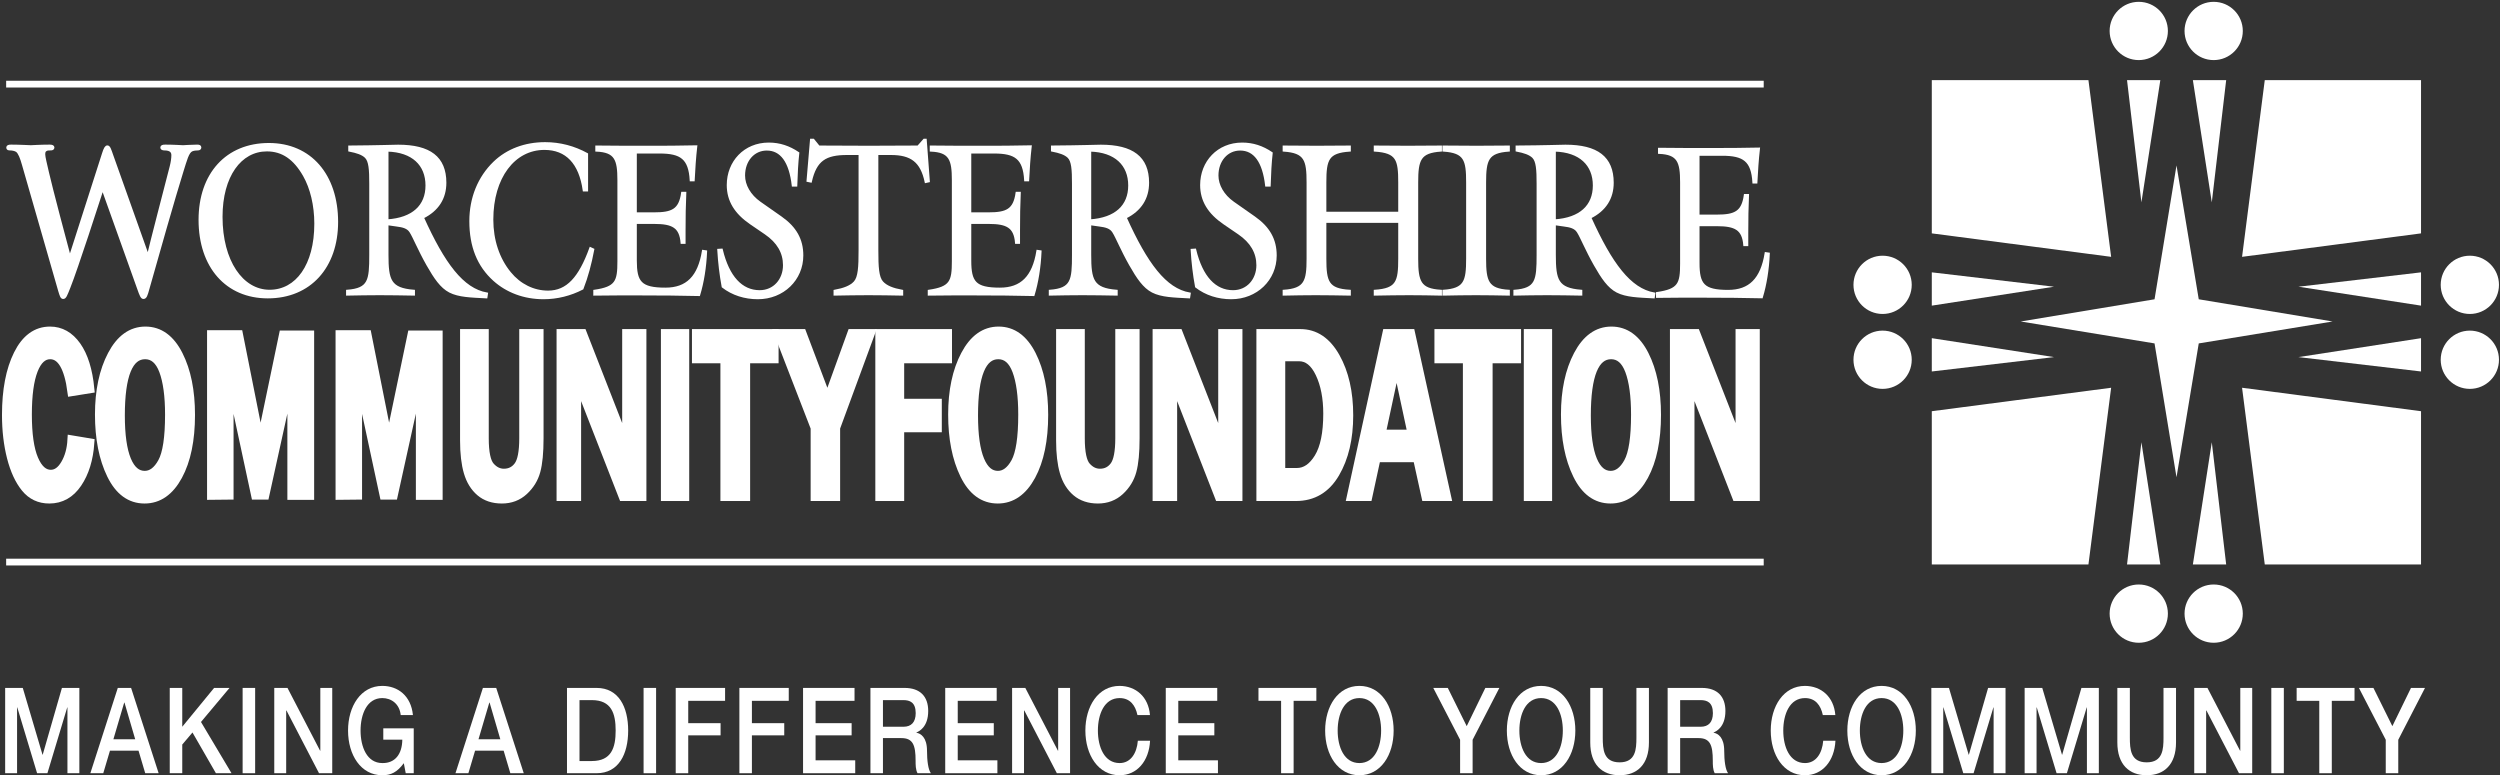 <?xml version="1.0" encoding="UTF-8"?>
<svg width="1109px" height="344px" viewBox="0 0 1109 344" version="1.1" xmlns="http://www.w3.org/2000/svg" xmlns:xlink="http://www.w3.org/1999/xlink">
    <rect x="0" y="0" width="1109" height="344" fill="#333333" stroke="none"/>
    <!-- Generator: Sketch 61.2 (89653) - https://sketch.com -->
    <title>Group</title>
    <desc>Created with Sketch.</desc>
    <defs>
        <polygon id="path-1" points="0 841.89 1190.55 841.89 1190.55 0 0 0"></polygon>
    </defs>
    <g id="Page-1" stroke="none" stroke-width="1" fill="none" fill-rule="evenodd">
        <g id="Current-WCF-logo" transform="translate(-44, -215)">
            <g id="Group">
                <path d="M1005.677,228.735 C1005.677,235.872 999.891,241.658 992.753,241.658 C985.615,241.658 979.829,235.872 979.829,228.735 C979.829,221.597 985.615,215.811 992.753,215.811 C999.891,215.811 1005.677,221.597 1005.677,228.735" id="Fill-1" fill="#FFFFFF"></path>
                <path d="M1038.909,228.735 C1038.909,235.872 1033.123,241.658 1025.986,241.658 C1018.848,241.658 1013.062,235.872 1013.062,228.735 C1013.062,221.597 1018.848,215.811 1025.986,215.811 C1033.123,215.811 1038.909,221.597 1038.909,228.735" id="Fill-3" fill="#FFFFFF"></path>
                <polygon id="Fill-5" fill="#FFFFFF" points="900.943 250.555 900.943 318.526 980.502 328.931 970.431 250.555"></polygon>
                <polygon id="Fill-7" fill="#FFFFFF" points="987.551 250.555 1002.322 250.555 993.93 304.763"></polygon>
                <polygon id="Fill-9" fill="#FFFFFF" points="1117.97 250.555 1117.97 318.526 1038.579 328.931 1048.65 250.555"></polygon>
                <polygon id="Fill-11" fill="#FFFFFF" points="1031.529 250.555 1016.76 250.555 1025.152 304.763"></polygon>
                <path d="M879.121,361.661 C886.26,361.661 892.046,367.449 892.046,374.586 C892.046,381.723 886.26,387.509 879.121,387.509 C871.983,387.509 866.198,381.723 866.198,374.586 C866.198,367.449 871.983,361.661 879.121,361.661" id="Fill-13" fill="#FFFFFF"></path>
                <path d="M879.121,328.432 C886.26,328.432 892.046,334.216 892.046,341.353 C892.046,348.49 886.26,354.276 879.121,354.276 C871.983,354.276 866.198,348.49 866.198,341.353 C866.198,334.216 871.983,328.432 879.121,328.432" id="Fill-15" fill="#FFFFFF"></path>
                <polygon id="Fill-17" fill="#FFFFFF" points="900.943 379.787 900.943 365.017 955.152 373.409"></polygon>
                <polygon id="Fill-19" fill="#FFFFFF" points="900.943 335.811 900.943 350.58 955.152 342.187"></polygon>
                <path d="M1139.621,361.661 C1132.484,361.661 1126.698,367.449 1126.698,374.586 C1126.698,381.723 1132.484,387.509 1139.621,387.509 C1146.76,387.509 1152.546,381.723 1152.546,374.586 C1152.546,367.449 1146.76,361.661 1139.621,361.661" id="Fill-21" fill="#FFFFFF"></path>
                <path d="M1139.621,328.432 C1132.484,328.432 1126.698,334.216 1126.698,341.353 C1126.698,348.49 1132.484,354.276 1139.621,354.276 C1146.76,354.276 1152.546,348.49 1152.546,341.353 C1152.546,334.216 1146.76,328.432 1139.621,328.432" id="Fill-23" fill="#FFFFFF"></path>
                <polygon id="Fill-25" fill="#FFFFFF" points="1117.97 379.787 1117.97 365.017 1063.587 373.409"></polygon>
                <polygon id="Fill-27" fill="#FFFFFF" points="1117.97 335.811 1117.97 350.58 1063.587 342.187"></polygon>
                <path d="M1005.677,487.205 C1005.677,480.068 999.891,474.283 992.753,474.283 C985.615,474.283 979.829,480.068 979.829,487.205 C979.829,494.343 985.615,500.129 992.753,500.129 C999.891,500.129 1005.677,494.343 1005.677,487.205" id="Fill-29" fill="#FFFFFF"></path>
                <path d="M1038.909,487.205 C1038.909,480.068 1033.123,474.283 1025.986,474.283 C1018.848,474.283 1013.062,480.068 1013.062,487.205 C1013.062,494.343 1018.848,500.129 1025.986,500.129 C1033.123,500.129 1038.909,494.343 1038.909,487.205" id="Fill-31" fill="#FFFFFF"></path>
                <polygon id="Fill-33" fill="#FFFFFF" points="900.943 465.387 900.943 397.414 980.502 387.008 970.431 465.387"></polygon>
                <polygon id="Fill-35" fill="#FFFFFF" points="987.551 465.387 1002.322 465.387 993.93 411.176"></polygon>
                <polygon id="Fill-37" fill="#FFFFFF" points="1117.97 465.387 1117.97 397.414 1038.579 387.008 1048.65 465.387"></polygon>
                <polygon id="Fill-39" fill="#FFFFFF" points="1031.529 465.387 1016.76 465.387 1025.152 411.176"></polygon>
                <polygon id="Fill-41" fill="#FFFFFF" points="1019.366 367.336 1009.498 426.712 999.753 367.336 940.393 357.61 999.753 347.761 1009.498 288.385 1019.366 347.761 1078.728 357.61"></polygon>
                <polygon id="Fill-43" fill="#FFFFFF" points="46.287 520.163 54.104 520.163 62.855 549.788 62.944 549.788 71.472 520.163 79.201 520.163 79.201 558 73.915 558 73.915 528.802 73.826 528.802 65.031 558 60.456 558 51.662 528.802 51.573 528.802 51.573 558 46.287 558"></polygon>
                <path d="M94.296,542.952 L103.979,542.952 L99.227,526.682 L99.182,526.682 L99.093,526.682 L94.296,542.952 Z M96.251,520.163 L102.158,520.163 L114.373,558 L108.421,558 L105.445,547.985 L92.786,547.985 L89.81,558 L84.08,558 L96.251,520.163 Z" id="Fill-45" fill="#FFFFFF"></path>
                <polygon id="Fill-47" fill="#FFFFFF" points="119.298 520.163 124.85 520.163 124.85 537.388 138.975 520.163 145.816 520.163 133.156 535.266 146.704 558 139.775 558 129.381 539.931 124.85 545.282 124.85 558 119.298 558"></polygon>
                <mask id="mask-2" fill="white">
                    <use xlink:href="#path-1"></use>
                </mask>
                <g id="Clip-50"></g>
                <polygon id="Fill-49" fill="#FFFFFF" mask="url(#mask-2)" points="151.629 558 157.181 558 157.181 520.162 151.629 520.162"></polygon>
                <polygon id="Fill-51" fill="#FFFFFF" mask="url(#mask-2)" points="165.663 520.163 171.526 520.163 186.006 548.038 186.095 548.038 186.095 520.163 191.381 520.163 191.381 558 185.518 558 171.082 530.181 170.949 530.181 170.949 558 165.663 558"></polygon>
                <path d="M227.531,558 L223.978,558 L223.134,553.549 C220.157,557.576 217.448,558.902 213.584,558.902 C204.078,558.902 198.393,549.893 198.393,539.082 C198.393,528.271 204.078,519.262 213.584,519.262 C220.513,519.262 226.332,523.66 227.176,532.193 L221.757,532.193 C221.224,527.211 217.581,524.668 213.584,524.668 C206.788,524.668 203.945,531.822 203.945,539.082 C203.945,546.342 206.788,553.496 213.584,553.496 C219.269,553.602 222.379,549.521 222.468,543.109 L214.028,543.109 L214.028,538.074 L227.531,538.074 L227.531,558 Z" id="Fill-52" fill="#FFFFFF" mask="url(#mask-2)"></path>
                <path d="M256.26,542.952 L265.943,542.952 L261.191,526.682 L261.146,526.682 L261.057,526.682 L256.26,542.952 Z M258.215,520.163 L264.122,520.163 L276.337,558 L270.385,558 L267.409,547.985 L254.75,547.985 L251.774,558 L246.044,558 L258.215,520.163 Z" id="Fill-53" fill="#FFFFFF" mask="url(#mask-2)"></path>
                <path d="M301.07,552.596 L306.533,552.596 C315.239,552.596 317.105,546.66 317.105,539.082 C317.105,531.504 315.239,525.569 306.533,525.569 L301.07,525.569 L301.07,552.596 Z M295.518,520.162 L308.665,520.162 C318.437,520.162 322.657,528.643 322.657,539.082 C322.657,549.522 318.437,558 308.665,558 L295.518,558 L295.518,520.162 Z" id="Fill-54" fill="#FFFFFF" mask="url(#mask-2)"></path>
                <polygon id="Fill-55" fill="#FFFFFF" mask="url(#mask-2)" points="329.492 558 335.044 558 335.044 520.162 329.492 520.162"></polygon>
                <polygon id="Fill-56" fill="#FFFFFF" mask="url(#mask-2)" points="343.748 520.163 365.646 520.163 365.646 525.888 349.3 525.888 349.3 535.798 363.647 535.798 363.647 541.202 349.3 541.202 349.3 558 343.748 558"></polygon>
                <polygon id="Fill-57" fill="#FFFFFF" mask="url(#mask-2)" points="371.992 520.163 393.89 520.163 393.89 525.888 377.544 525.888 377.544 535.798 391.891 535.798 391.891 541.202 377.544 541.202 377.544 558 371.992 558"></polygon>
                <polygon id="Fill-58" fill="#FFFFFF" mask="url(#mask-2)" points="400.237 520.163 423.068 520.163 423.068 525.888 405.789 525.888 405.789 535.798 421.779 535.798 421.779 541.202 405.789 541.202 405.789 552.278 423.379 552.278 423.379 558 400.237 558"></polygon>
                <path d="M435.677,537.387 L444.782,537.387 C448.292,537.387 450.202,535.319 450.202,531.344 C450.202,526.522 447.581,525.569 444.694,525.569 L435.677,525.569 L435.677,537.387 Z M430.125,520.162 L445.271,520.162 C452.2,520.162 455.754,523.979 455.754,530.391 C455.754,537.651 451.534,539.506 450.512,539.93 L450.512,540.035 C452.423,540.354 455.221,542.049 455.221,548.037 C455.221,552.436 455.754,556.463 456.953,558 L451.001,558 C450.157,556.358 450.157,554.291 450.157,552.436 C450.157,545.494 448.958,542.42 443.85,542.42 L435.677,542.42 L435.677,558 L430.125,558 L430.125,520.162 Z" id="Fill-59" fill="#FFFFFF" mask="url(#mask-2)"></path>
                <polygon id="Fill-60" fill="#FFFFFF" mask="url(#mask-2)" points="463.3 520.163 486.131 520.163 486.131 525.888 468.852 525.888 468.852 535.798 484.842 535.798 484.842 541.202 468.852 541.202 468.852 552.278 486.442 552.278 486.442 558 463.3 558"></polygon>
                <polygon id="Fill-61" fill="#FFFFFF" mask="url(#mask-2)" points="492.966 520.163 498.829 520.163 513.309 548.038 513.398 548.038 513.398 520.163 518.684 520.163 518.684 558 512.821 558 498.385 530.181 498.252 530.181 498.252 558 492.966 558"></polygon>
                <path d="M548.571,532.194 C547.638,527.848 545.284,524.669 540.664,524.669 C533.868,524.669 531.026,531.823 531.026,539.083 C531.026,546.342 533.868,553.497 540.664,553.497 C545.595,553.497 548.304,549.098 548.748,543.587 L554.168,543.587 C553.723,552.649 548.349,558.903 540.664,558.903 C531.159,558.903 525.473,549.893 525.473,539.083 C525.473,528.272 531.159,519.262 540.664,519.262 C547.816,519.315 553.457,524.032 554.123,532.194 L548.571,532.194 Z" id="Fill-62" fill="#FFFFFF" mask="url(#mask-2)"></path>
                <polygon id="Fill-63" fill="#FFFFFF" mask="url(#mask-2)" points="561.136 520.163 583.967 520.163 583.967 525.888 566.688 525.888 566.688 535.798 582.679 535.798 582.679 541.202 566.688 541.202 566.688 552.278 584.278 552.278 584.278 558 561.136 558"></polygon>
                <polygon id="Fill-64" fill="#FFFFFF" mask="url(#mask-2)" points="602.259 520.163 627.933 520.163 627.933 525.888 617.85 525.888 617.85 558 612.297 558 612.297 525.888 602.259 525.888"></polygon>
                <path d="M637.389,539.082 C637.389,546.342 640.232,553.496 647.028,553.496 C653.824,553.496 656.666,546.342 656.666,539.082 C656.666,531.822 653.824,524.668 647.028,524.668 C640.232,524.668 637.389,531.822 637.389,539.082 M662.219,539.082 C662.219,549.893 656.534,558.902 647.028,558.902 C637.522,558.902 631.836,549.893 631.836,539.082 C631.836,528.271 637.522,519.262 647.028,519.262 C656.534,519.262 662.219,528.271 662.219,539.082" id="Fill-65" fill="#FFFFFF" mask="url(#mask-2)"></path>
                <polygon id="Fill-66" fill="#FFFFFF" mask="url(#mask-2)" points="691.703 543.163 679.799 520.163 686.239 520.163 694.635 537.121 702.896 520.163 709.115 520.163 697.255 543.163 697.255 558 691.703 558"></polygon>
                <path d="M717.993,539.082 C717.993,546.342 720.836,553.496 727.632,553.496 C734.428,553.496 737.27,546.342 737.27,539.082 C737.27,531.822 734.428,524.668 727.632,524.668 C720.836,524.668 717.993,531.822 717.993,539.082 M742.823,539.082 C742.823,549.893 737.138,558.902 727.632,558.902 C718.126,558.902 712.44,549.893 712.44,539.082 C712.44,528.271 718.126,519.262 727.632,519.262 C737.138,519.262 742.823,528.271 742.823,539.082" id="Fill-67" fill="#FFFFFF" mask="url(#mask-2)"></path>
                <path d="M749.436,520.163 L754.987,520.163 L754.987,542.21 C754.987,547.295 755.254,553.178 762.451,553.178 C769.645,553.178 769.913,547.295 769.913,542.21 L769.913,520.163 L775.465,520.163 L775.465,544.381 C775.465,554.078 770.268,558.903 762.451,558.903 C754.633,558.903 749.436,554.078 749.436,544.381 L749.436,520.163 Z" id="Fill-68" fill="#FFFFFF" mask="url(#mask-2)"></path>
                <path d="M789.315,537.387 L798.421,537.387 C801.93,537.387 803.84,535.319 803.84,531.344 C803.84,526.522 801.219,525.569 798.333,525.569 L789.315,525.569 L789.315,537.387 Z M783.763,520.162 L798.91,520.162 C805.839,520.162 809.392,523.979 809.392,530.391 C809.392,537.651 805.172,539.506 804.151,539.93 L804.151,540.035 C806.061,540.354 808.859,542.049 808.859,548.037 C808.859,552.436 809.392,556.463 810.591,558 L804.639,558 C803.795,556.358 803.795,554.291 803.795,552.436 C803.795,545.494 802.596,542.42 797.488,542.42 L789.315,542.42 L789.315,558 L783.763,558 L783.763,520.162 Z" id="Fill-69" fill="#FFFFFF" mask="url(#mask-2)"></path>
                <path d="M852.604,532.194 C851.67,527.848 849.317,524.669 844.697,524.669 C837.902,524.669 835.058,531.823 835.058,539.083 C835.058,546.342 837.902,553.497 844.697,553.497 C849.628,553.497 852.337,549.098 852.782,543.587 L858.201,543.587 C857.755,552.649 852.381,558.903 844.697,558.903 C835.192,558.903 829.505,549.893 829.505,539.083 C829.505,528.272 835.192,519.262 844.697,519.262 C851.848,519.315 857.49,524.032 858.157,532.194 L852.604,532.194 Z" id="Fill-70" fill="#FFFFFF" mask="url(#mask-2)"></path>
                <path d="M869.032,539.082 C869.032,546.342 871.875,553.496 878.671,553.496 C885.467,553.496 888.309,546.342 888.309,539.082 C888.309,531.822 885.467,524.668 878.671,524.668 C871.875,524.668 869.032,531.822 869.032,539.082 M893.862,539.082 C893.862,549.893 888.177,558.902 878.671,558.902 C869.165,558.902 863.479,549.893 863.479,539.082 C863.479,528.271 869.165,519.262 878.671,519.262 C888.177,519.262 893.862,528.271 893.862,539.082" id="Fill-71" fill="#FFFFFF" mask="url(#mask-2)"></path>
                <polygon id="Fill-72" fill="#FFFFFF" mask="url(#mask-2)" points="900.74 520.163 908.557 520.163 917.308 549.788 917.396 549.788 925.925 520.163 933.654 520.163 933.654 558 928.368 558 928.368 528.802 928.279 528.802 919.484 558 914.909 558 906.114 528.802 906.025 528.802 906.025 558 900.74 558"></polygon>
                <polygon id="Fill-73" fill="#FFFFFF" mask="url(#mask-2)" points="942.131 520.163 949.948 520.163 958.699 549.788 958.787 549.788 967.316 520.163 975.045 520.163 975.045 558 969.759 558 969.759 528.802 969.67 528.802 960.875 558 956.3 558 947.505 528.802 947.416 528.802 947.416 558 942.131 558"></polygon>
                <path d="M983.254,520.163 L988.806,520.163 L988.806,542.21 C988.806,547.295 989.072,553.178 996.269,553.178 C1003.464,553.178 1003.731,547.295 1003.731,542.21 L1003.731,520.163 L1009.283,520.163 L1009.283,544.381 C1009.283,554.078 1004.086,558.903 996.269,558.903 C988.451,558.903 983.254,554.078 983.254,544.381 L983.254,520.163 Z" id="Fill-74" fill="#FFFFFF" mask="url(#mask-2)"></path>
                <polygon id="Fill-75" fill="#FFFFFF" mask="url(#mask-2)" points="1017.36 520.163 1023.223 520.163 1037.704 548.038 1037.793 548.038 1037.793 520.163 1043.079 520.163 1043.079 558 1037.215 558 1022.779 530.181 1022.646 530.181 1022.646 558 1017.36 558"></polygon>
                <polygon id="Fill-76" fill="#FFFFFF" mask="url(#mask-2)" points="1051.556 558 1057.108 558 1057.108 520.162 1051.556 520.162"></polygon>
                <polygon id="Fill-77" fill="#FFFFFF" mask="url(#mask-2)" points="1062.792 520.163 1088.466 520.163 1088.466 525.888 1078.383 525.888 1078.383 558 1072.83 558 1072.83 525.888 1062.792 525.888"></polygon>
                <polygon id="Fill-78" fill="#FFFFFF" mask="url(#mask-2)" points="1102.318 543.163 1090.414 520.163 1096.854 520.163 1105.25 537.121 1113.511 520.163 1119.73 520.163 1107.87 543.163 1107.87 558 1102.318 558"></polygon>
                <path d="M54.294,288.239 C53.389,284.997 52.559,282.893 51.503,282.017 C50.674,281.404 49.165,281.228 48.486,281.228 C47.732,281.228 47.28,281.14 47.28,280.44 C47.28,279.826 47.883,279.651 48.939,279.651 C52.861,279.651 57.009,279.914 57.688,279.914 C58.367,279.914 61.686,279.651 66.06,279.651 C67.116,279.651 67.644,279.914 67.644,280.44 C67.644,281.14 67.041,281.228 66.287,281.228 C65.683,281.228 64.929,281.228 64.401,281.579 C63.722,281.929 63.571,282.543 63.571,283.507 C63.571,284.646 64.326,287.626 65.231,291.569 C66.513,297.352 73.527,323.905 74.885,328.812 L75.111,328.812 L89.743,283.156 C90.498,280.703 91.025,280.002 91.629,280.002 C92.459,280.002 92.836,281.316 93.816,284.12 L109.504,328.199 L109.731,328.199 C111.088,322.328 117.123,299.193 119.762,288.94 C120.29,286.925 120.517,285.085 120.517,283.857 C120.517,282.456 119.837,281.228 116.896,281.228 C116.142,281.228 115.614,280.966 115.614,280.44 C115.614,279.826 116.217,279.651 117.349,279.651 C121.346,279.651 124.514,279.914 125.193,279.914 C125.721,279.914 128.964,279.651 131.453,279.651 C132.283,279.651 132.811,279.826 132.811,280.352 C132.811,280.966 132.434,281.228 131.755,281.228 C131.001,281.228 129.944,281.316 129.115,281.667 C127.305,282.456 126.475,285.961 124.891,290.956 C121.421,301.997 113.502,329.864 109.806,343.009 C108.977,346.076 108.6,347.127 107.619,347.127 C106.865,347.127 106.412,346.076 105.281,342.834 L89.593,298.93 L89.442,298.93 C88.009,303.399 77.977,334.421 74.734,342.483 C73.301,346.076 72.924,347.127 72.019,347.127 C71.265,347.127 70.963,346.163 70.284,343.885 L54.294,288.239 Z" id="Fill-79" fill="#FFFFFF" mask="url(#mask-2)"></path>
                <path d="M54.294,288.239 C53.389,284.997 52.559,282.893 51.503,282.017 C50.674,281.404 49.165,281.228 48.486,281.228 C47.732,281.228 47.28,281.14 47.28,280.44 C47.28,279.826 47.883,279.651 48.939,279.651 C52.861,279.651 57.009,279.914 57.688,279.914 C58.367,279.914 61.686,279.651 66.06,279.651 C67.116,279.651 67.644,279.914 67.644,280.44 C67.644,281.14 67.041,281.228 66.287,281.228 C65.683,281.228 64.929,281.228 64.401,281.579 C63.722,281.929 63.571,282.543 63.571,283.507 C63.571,284.646 64.326,287.626 65.231,291.569 C66.513,297.352 73.527,323.905 74.885,328.812 L75.111,328.812 L89.743,283.156 C90.498,280.703 91.025,280.002 91.629,280.002 C92.459,280.002 92.836,281.316 93.816,284.12 L109.504,328.199 L109.731,328.199 C111.088,322.328 117.123,299.193 119.762,288.94 C120.29,286.925 120.517,285.085 120.517,283.857 C120.517,282.456 119.837,281.228 116.896,281.228 C116.142,281.228 115.614,280.966 115.614,280.44 C115.614,279.826 116.217,279.651 117.349,279.651 C121.346,279.651 124.514,279.914 125.193,279.914 C125.721,279.914 128.964,279.651 131.453,279.651 C132.283,279.651 132.811,279.826 132.811,280.352 C132.811,280.966 132.434,281.228 131.755,281.228 C131.001,281.228 129.944,281.316 129.115,281.667 C127.305,282.456 126.475,285.961 124.891,290.956 C121.421,301.997 113.502,329.864 109.806,343.009 C108.977,346.076 108.6,347.127 107.619,347.127 C106.865,347.127 106.412,346.076 105.281,342.834 L89.593,298.93 L89.442,298.93 C88.009,303.399 77.977,334.421 74.734,342.483 C73.301,346.076 72.924,347.127 72.019,347.127 C71.265,347.127 70.963,346.163 70.284,343.885 L54.294,288.239 Z" id="Stroke-80" stroke="#FFFFFF" mask="url(#mask-2)"></path>
                <path d="M163.6,344.038 C175.587,344.038 183.93,332.654 183.93,314.213 C183.93,306.027 182.067,298.406 178.908,292.855 C174.615,285.329 169.35,281.659 162.385,281.659 C150.641,281.659 142.218,293.044 142.218,311.202 C142.218,330.866 151.37,344.038 163.6,344.038 M163.276,278.931 C181.662,278.931 193.487,292.667 193.487,313.46 C193.487,333.406 181.5,346.86 162.79,346.86 C144.567,346.86 132.579,333.406 132.579,312.519 C132.579,292.197 144.567,278.931 163.276,278.931" id="Fill-81" fill="#FFFFFF" mask="url(#mask-2)"></path>
                <path d="M163.6,344.038 C175.587,344.038 183.93,332.654 183.93,314.213 C183.93,306.027 182.067,298.406 178.908,292.855 C174.615,285.329 169.35,281.659 162.385,281.659 C150.641,281.659 142.218,293.044 142.218,311.202 C142.218,330.866 151.37,344.038 163.6,344.038 Z M163.276,278.931 C181.662,278.931 193.487,292.667 193.487,313.46 C193.487,333.406 181.5,346.86 162.79,346.86 C144.567,346.86 132.579,333.406 132.579,312.519 C132.579,292.197 144.567,278.931 163.276,278.931 Z" id="Stroke-82" stroke="#FFFFFF" mask="url(#mask-2)"></path>
                <path d="M233.247,297.277 C233.247,288.057 227.091,282.036 215.833,281.754 L215.833,312.801 C227.172,312.048 233.247,306.404 233.247,297.277 L233.247,297.277 Z M198.015,344.038 C207.815,343.285 208.301,339.427 208.301,328.044 L208.301,296.525 C208.301,290.221 208.058,286.458 206.276,284.67 C204.737,283.165 202.307,282.412 198.987,281.754 L198.987,280.059 C211.784,279.965 218.992,279.683 220.612,279.683 C234.624,279.683 241.508,284.858 241.508,296.054 C241.508,302.923 238.187,308.191 231.546,311.484 C240.86,332.09 249.203,343.38 259.975,345.261 L259.732,346.86 C252.847,346.484 247.583,346.39 243.533,344.32 C239.726,342.344 236.973,338.298 233.652,332.465 C229.764,325.597 227.739,320.329 226.12,317.788 C224.905,315.906 222.88,315.341 219.802,314.965 L215.833,314.401 L215.833,328.044 C215.833,339.334 216.967,343.191 227.578,344.038 L227.578,345.637 C222.475,345.544 217.372,345.449 212.432,345.449 C207.572,345.449 202.712,345.544 198.015,345.637 L198.015,344.038 Z" id="Fill-83" fill="#FFFFFF" mask="url(#mask-2)"></path>
                <path d="M233.247,297.277 C233.247,288.057 227.091,282.036 215.833,281.754 L215.833,312.801 C227.172,312.048 233.247,306.404 233.247,297.277 Z M198.015,344.038 C207.815,343.285 208.301,339.427 208.301,328.044 L208.301,296.525 C208.301,290.221 208.058,286.458 206.276,284.67 C204.737,283.165 202.307,282.412 198.987,281.754 L198.987,280.059 C211.784,279.965 218.992,279.683 220.612,279.683 C234.624,279.683 241.508,284.858 241.508,296.054 C241.508,302.923 238.187,308.191 231.546,311.484 C240.86,332.09 249.203,343.38 259.975,345.261 L259.732,346.86 C252.847,346.484 247.583,346.39 243.533,344.32 C239.726,342.344 236.973,338.298 233.652,332.465 C229.764,325.597 227.739,320.329 226.12,317.788 C224.905,315.906 222.88,315.341 219.802,314.965 L215.833,314.401 L215.833,328.044 C215.833,339.334 216.967,343.191 227.578,344.038 L227.578,345.637 C222.475,345.544 217.372,345.449 212.432,345.449 C207.572,345.449 202.712,345.544 198.015,345.637 L198.015,344.038 Z" id="Stroke-84" stroke="#FFFFFF" mask="url(#mask-2)"></path>
                <path d="M307.126,325.691 C305.911,332.089 304.373,337.828 302.348,343.003 C297.083,345.731 291.17,347.237 285.096,347.237 C276.51,347.237 268.897,344.32 263.228,339.24 C256.1,332.841 252.698,324.28 252.698,313.084 C252.698,302.829 256.424,293.702 263.228,287.116 C268.978,281.565 276.834,278.554 285.825,278.554 C292.466,278.554 298.703,280.248 304.373,283.352 L304.373,299.441 L302.996,299.441 C301.294,287.304 295.301,281.001 285.501,281.001 C272.056,281.001 262.336,293.608 262.336,312.425 C262.336,321.551 265.09,329.831 270.193,336.041 C274.567,341.404 280.641,344.415 287.121,344.415 C295.625,344.415 301.132,338.298 305.911,325.127 L307.126,325.691 Z" id="Fill-85" fill="#FFFFFF" mask="url(#mask-2)"></path>
                <path d="M307.126,325.691 C305.911,332.089 304.373,337.828 302.348,343.003 C297.083,345.731 291.17,347.237 285.096,347.237 C276.51,347.237 268.897,344.32 263.228,339.24 C256.1,332.841 252.698,324.28 252.698,313.084 C252.698,302.829 256.424,293.702 263.228,287.116 C268.978,281.565 276.834,278.554 285.825,278.554 C292.466,278.554 298.703,280.248 304.373,283.352 L304.373,299.441 L302.996,299.441 C301.294,287.304 295.301,281.001 285.501,281.001 C272.056,281.001 262.336,293.608 262.336,312.425 C262.336,321.551 265.09,329.831 270.193,336.041 C274.567,341.404 280.641,344.415 287.121,344.415 C295.625,344.415 301.132,338.298 305.911,325.127 L307.126,325.691 Z" id="Stroke-86" stroke="#FFFFFF" mask="url(#mask-2)"></path>
                <path d="M307.688,344.038 C317.406,342.627 318.378,339.898 318.378,330.96 L318.378,294.926 C318.378,285.705 317.084,282.13 308.579,281.754 L308.579,280.059 C316.111,280.154 323.238,280.154 329.961,280.154 C338.223,280.154 345.836,280.154 352.801,279.966 C352.233,284.952 351.911,290.033 351.666,294.926 L350.452,294.926 C349.885,285.234 346.159,282.6 336.603,282.6 L325.993,282.6 L325.993,309.697 L334.173,309.697 C342.19,309.697 345.592,308.191 346.646,300.57 L347.942,300.57 C347.699,305.84 347.618,311.297 347.618,317.224 L347.618,322.681 L346.402,322.681 C345.836,315.624 342.353,313.837 334.253,313.837 L325.993,313.837 L325.993,330.584 C325.993,340.181 328.099,343.098 339.195,343.098 C348.752,343.098 354.017,337.828 355.878,326.35 L357.175,326.538 C356.851,333.688 355.798,340.181 354.098,345.826 C346.483,345.638 337.413,345.544 326.721,345.544 C320.808,345.544 314.491,345.544 307.688,345.638 L307.688,344.038 Z" id="Fill-87" fill="#FFFFFF" mask="url(#mask-2)"></path>
                <path d="M307.688,344.038 C317.406,342.627 318.378,339.898 318.378,330.96 L318.378,294.926 C318.378,285.705 317.084,282.13 308.579,281.754 L308.579,280.059 C316.111,280.154 323.238,280.154 329.961,280.154 C338.223,280.154 345.836,280.154 352.801,279.966 C352.233,284.952 351.911,290.033 351.666,294.926 L350.452,294.926 C349.885,285.234 346.159,282.6 336.603,282.6 L325.993,282.6 L325.993,309.697 L334.173,309.697 C342.19,309.697 345.592,308.191 346.646,300.57 L347.942,300.57 C347.699,305.84 347.618,311.297 347.618,317.224 L347.618,322.681 L346.402,322.681 C345.836,315.624 342.353,313.837 334.253,313.837 L325.993,313.837 L325.993,330.584 C325.993,340.181 328.099,343.098 339.195,343.098 C348.752,343.098 354.017,337.828 355.878,326.35 L357.175,326.538 C356.851,333.688 355.798,340.181 354.098,345.826 C346.483,345.638 337.413,345.544 326.721,345.544 C320.808,345.544 314.491,345.544 307.688,345.638 L307.688,344.038 Z" id="Stroke-88" stroke="#FFFFFF" mask="url(#mask-2)"></path>
                <path d="M364.134,325.785 C367.05,337.923 372.962,344.226 380.981,344.226 C387.46,344.226 391.834,339.052 391.834,332.654 C391.834,327.009 389.08,322.305 383.572,318.541 L377.093,314.119 C370.208,309.415 366.888,303.958 366.888,297.09 C366.888,286.834 374.339,278.743 385.03,278.743 C389.809,278.743 394.021,280.154 398.071,282.883 C397.584,287.211 397.342,292.009 397.179,297.277 L395.721,297.277 C394.507,286.645 390.538,281.283 384.139,281.283 C378.308,281.283 374.015,286.176 374.015,292.855 C374.015,297.183 376.526,301.699 381.062,304.898 L390.457,311.484 C396.855,316.001 399.852,321.269 399.852,328.326 C399.852,338.958 391.348,347.237 380.171,347.237 C374.42,347.237 368.993,345.544 364.62,342.156 C363.648,336.888 363,331.431 362.676,325.88 L364.134,325.785 Z" id="Fill-89" fill="#FFFFFF" mask="url(#mask-2)"></path>
                <path d="M364.134,325.785 C367.05,337.923 372.962,344.226 380.981,344.226 C387.46,344.226 391.834,339.052 391.834,332.654 C391.834,327.009 389.08,322.305 383.572,318.541 L377.093,314.119 C370.208,309.415 366.888,303.958 366.888,297.09 C366.888,286.834 374.339,278.743 385.03,278.743 C389.809,278.743 394.021,280.154 398.071,282.883 C397.584,287.211 397.342,292.009 397.179,297.277 L395.721,297.277 C394.507,286.645 390.538,281.283 384.139,281.283 C378.308,281.283 374.015,286.176 374.015,292.855 C374.015,297.183 376.526,301.699 381.062,304.898 L390.457,311.484 C396.855,316.001 399.852,321.269 399.852,328.326 C399.852,338.958 391.348,347.237 380.171,347.237 C374.42,347.237 368.993,345.544 364.62,342.156 C363.648,336.888 363,331.431 362.676,325.88 L364.134,325.785 Z" id="Stroke-90" stroke="#FFFFFF" mask="url(#mask-2)"></path>
                <path d="M435.322,340.18 C437.104,342.156 440.02,343.284 444.151,344.038 L444.151,345.637 C439.21,345.543 434.188,345.45 429.248,345.45 C424.226,345.45 419.285,345.543 414.264,345.637 L414.264,344.038 C418.394,343.284 421.391,342.156 423.173,340.18 C425.117,338.017 425.36,333.5 425.36,325.974 L425.36,283.259 L419.771,283.259 C410.214,283.259 405.841,285.894 403.654,295.49 L402.277,295.207 L403.816,277.048 L404.787,277.048 L407.218,280.06 C414.75,280.06 422.12,280.154 429.49,280.154 C436.78,280.154 444.07,280.06 451.278,280.06 L453.95,277.048 L454.599,277.048 L455.975,295.396 L454.679,295.678 C452.736,286.551 448.281,283.259 439.21,283.259 L433.135,283.259 L433.135,325.974 C433.135,333.5 433.378,338.017 435.322,340.18" id="Fill-91" fill="#FFFFFF" mask="url(#mask-2)"></path>
                <path d="M435.322,340.18 C437.104,342.156 440.02,343.284 444.151,344.038 L444.151,345.637 C439.21,345.543 434.188,345.45 429.248,345.45 C424.226,345.45 419.285,345.543 414.264,345.637 L414.264,344.038 C418.394,343.284 421.391,342.156 423.173,340.18 C425.117,338.017 425.36,333.5 425.36,325.974 L425.36,283.259 L419.771,283.259 C410.214,283.259 405.841,285.894 403.654,295.49 L402.277,295.207 L403.816,277.048 L404.787,277.048 L407.218,280.06 C414.75,280.06 422.12,280.154 429.49,280.154 C436.78,280.154 444.07,280.06 451.278,280.06 L453.95,277.048 L454.599,277.048 L455.975,295.396 L454.679,295.678 C452.736,286.551 448.281,283.259 439.21,283.259 L433.135,283.259 L433.135,325.974 C433.135,333.5 433.378,338.017 435.322,340.18 Z" id="Stroke-92" stroke="#FFFFFF" mask="url(#mask-2)"></path>
                <path d="M456.051,344.038 C465.77,342.627 466.742,339.898 466.742,330.96 L466.742,294.926 C466.742,285.705 465.447,282.13 456.942,281.754 L456.942,280.059 C464.474,280.154 471.602,280.154 478.324,280.154 C486.586,280.154 494.199,280.154 501.165,279.966 C500.597,284.952 500.274,290.033 500.031,294.926 L498.816,294.926 C498.249,285.234 494.523,282.6 484.966,282.6 L474.356,282.6 L474.356,309.697 L482.536,309.697 C490.554,309.697 493.956,308.191 495.009,300.57 L496.305,300.57 C496.062,305.84 495.981,311.297 495.981,317.224 L495.981,322.681 L494.766,322.681 C494.199,315.624 490.717,313.837 482.617,313.837 L474.356,313.837 L474.356,330.584 C474.356,340.181 476.462,343.098 487.557,343.098 C497.115,343.098 502.38,337.828 504.242,326.35 L505.538,326.538 C505.215,333.688 504.161,340.181 502.461,345.826 C494.847,345.638 485.776,345.544 475.085,345.544 C469.172,345.544 462.855,345.544 456.051,345.638 L456.051,344.038 Z" id="Fill-93" fill="#FFFFFF" mask="url(#mask-2)"></path>
                <path d="M456.051,344.038 C465.77,342.627 466.742,339.898 466.742,330.96 L466.742,294.926 C466.742,285.705 465.447,282.13 456.942,281.754 L456.942,280.059 C464.474,280.154 471.602,280.154 478.324,280.154 C486.586,280.154 494.199,280.154 501.165,279.966 C500.597,284.952 500.274,290.033 500.031,294.926 L498.816,294.926 C498.249,285.234 494.523,282.6 484.966,282.6 L474.356,282.6 L474.356,309.697 L482.536,309.697 C490.554,309.697 493.956,308.191 495.009,300.57 L496.305,300.57 C496.062,305.84 495.981,311.297 495.981,317.224 L495.981,322.681 L494.766,322.681 C494.199,315.624 490.717,313.837 482.617,313.837 L474.356,313.837 L474.356,330.584 C474.356,340.181 476.462,343.098 487.557,343.098 C497.115,343.098 502.38,337.828 504.242,326.35 L505.538,326.538 C505.215,333.688 504.161,340.181 502.461,345.826 C494.847,345.638 485.776,345.544 475.085,345.544 C469.172,345.544 462.855,345.544 456.051,345.638 L456.051,344.038 Z" id="Stroke-94" stroke="#FFFFFF" mask="url(#mask-2)"></path>
                <path d="M544.976,297.277 C544.976,288.057 538.821,282.036 527.562,281.754 L527.562,312.801 C538.902,312.048 544.976,306.404 544.976,297.277 L544.976,297.277 Z M509.744,344.038 C519.543,343.285 520.03,339.427 520.03,328.044 L520.03,296.525 C520.03,290.221 519.787,286.458 518.005,284.67 C516.466,283.165 514.037,282.412 510.715,281.754 L510.715,280.059 C523.512,279.965 530.721,279.683 532.341,279.683 C546.353,279.683 553.237,284.858 553.237,296.054 C553.237,302.923 549.916,308.191 543.275,311.484 C552.589,332.09 560.932,343.38 571.704,345.261 L571.46,346.86 C564.577,346.484 559.312,346.39 555.262,344.32 C551.455,342.344 548.702,338.298 545.381,332.465 C541.494,325.597 539.468,320.329 537.848,317.788 C536.633,315.906 534.609,315.341 531.531,314.965 L527.562,314.401 L527.562,328.044 C527.562,339.334 528.696,343.191 539.306,344.038 L539.306,345.637 C534.204,345.544 529.101,345.449 524.161,345.449 C519.301,345.449 514.441,345.544 509.744,345.637 L509.744,344.038 Z" id="Fill-95" fill="#FFFFFF" mask="url(#mask-2)"></path>
                <path d="M544.976,297.277 C544.976,288.057 538.821,282.036 527.562,281.754 L527.562,312.801 C538.902,312.048 544.976,306.404 544.976,297.277 Z M509.744,344.038 C519.543,343.285 520.03,339.427 520.03,328.044 L520.03,296.525 C520.03,290.221 519.787,286.458 518.005,284.67 C516.466,283.165 514.037,282.412 510.715,281.754 L510.715,280.059 C523.512,279.965 530.721,279.683 532.341,279.683 C546.353,279.683 553.237,284.858 553.237,296.054 C553.237,302.923 549.916,308.191 543.275,311.484 C552.589,332.09 560.932,343.38 571.704,345.261 L571.46,346.86 C564.577,346.484 559.312,346.39 555.262,344.32 C551.455,342.344 548.702,338.298 545.381,332.465 C541.494,325.597 539.468,320.329 537.848,317.788 C536.633,315.906 534.609,315.341 531.531,314.965 L527.562,314.401 L527.562,328.044 C527.562,339.334 528.696,343.191 539.306,344.038 L539.306,345.637 C534.204,345.544 529.101,345.449 524.161,345.449 C519.301,345.449 514.441,345.544 509.744,345.637 L509.744,344.038 Z" id="Stroke-96" stroke="#FFFFFF" mask="url(#mask-2)"></path>
                <path d="M574.127,325.785 C577.043,337.923 582.955,344.226 590.974,344.226 C597.453,344.226 601.828,339.052 601.828,332.654 C601.828,327.009 599.074,322.305 593.565,318.541 L587.086,314.119 C580.201,309.415 576.881,303.958 576.881,297.09 C576.881,286.834 584.332,278.743 595.023,278.743 C599.802,278.743 604.013,280.154 608.064,282.883 C607.578,287.211 607.334,292.009 607.171,297.277 L605.714,297.277 C604.5,286.645 600.531,281.283 594.133,281.283 C588.301,281.283 584.008,286.176 584.008,292.855 C584.008,297.183 586.519,301.699 591.055,304.898 L600.451,311.484 C606.849,316.001 609.845,321.269 609.845,328.326 C609.845,338.958 601.341,347.237 590.164,347.237 C584.413,347.237 578.986,345.544 574.613,342.156 C573.641,336.888 572.993,331.431 572.669,325.88 L574.127,325.785 Z" id="Fill-97" fill="#FFFFFF" mask="url(#mask-2)"></path>
                <path d="M574.127,325.785 C577.043,337.923 582.955,344.226 590.974,344.226 C597.453,344.226 601.828,339.052 601.828,332.654 C601.828,327.009 599.074,322.305 593.565,318.541 L587.086,314.119 C580.201,309.415 576.881,303.958 576.881,297.09 C576.881,286.834 584.332,278.743 595.023,278.743 C599.802,278.743 604.013,280.154 608.064,282.883 C607.578,287.211 607.334,292.009 607.171,297.277 L605.714,297.277 C604.5,286.645 600.531,281.283 594.133,281.283 C588.301,281.283 584.008,286.176 584.008,292.855 C584.008,297.183 586.519,301.699 591.055,304.898 L600.451,311.484 C606.849,316.001 609.845,321.269 609.845,328.326 C609.845,338.958 601.341,347.237 590.164,347.237 C584.413,347.237 578.986,345.544 574.613,342.156 C573.641,336.888 572.993,331.431 572.669,325.88 L574.127,325.785 Z" id="Stroke-98" stroke="#FFFFFF" mask="url(#mask-2)"></path>
                <path d="M613.484,281.754 L613.484,280.06 C618.343,280.06 623.205,280.154 628.064,280.154 C632.923,280.154 637.863,280.06 642.724,280.06 L642.724,281.754 C633.004,282.412 631.871,285.611 631.871,295.961 L631.871,309.415 L664.754,309.415 L664.754,295.961 C664.754,285.705 663.781,282.412 653.9,281.754 L653.9,280.06 C658.759,280.06 663.619,280.154 668.48,280.154 C673.339,280.154 678.279,280.06 683.138,280.06 L683.138,281.754 C673.826,282.412 672.611,285.705 672.611,295.961 L672.611,329.737 C672.611,339.992 673.826,343.474 683.138,344.038 L683.138,345.638 C678.685,345.544 673.986,345.449 669.127,345.449 C664.267,345.449 659.166,345.544 653.9,345.638 L653.9,344.038 C663.781,343.38 664.754,339.992 664.754,329.737 L664.754,313.366 L631.871,313.366 L631.871,329.737 C631.871,340.087 633.004,343.474 642.724,344.038 L642.724,345.638 C637.541,345.544 632.517,345.449 627.658,345.449 C622.798,345.449 618.101,345.544 613.484,345.638 L613.484,344.038 C623.043,343.38 624.095,339.805 624.095,329.737 L624.095,295.961 C624.095,285.894 623.043,282.412 613.484,281.754" id="Fill-99" fill="#FFFFFF" mask="url(#mask-2)"></path>
                <path d="M613.484,281.754 L613.484,280.06 C618.343,280.06 623.205,280.154 628.064,280.154 C632.923,280.154 637.863,280.06 642.724,280.06 L642.724,281.754 C633.004,282.412 631.871,285.611 631.871,295.961 L631.871,309.415 L664.754,309.415 L664.754,295.961 C664.754,285.705 663.781,282.412 653.9,281.754 L653.9,280.06 C658.759,280.06 663.619,280.154 668.48,280.154 C673.339,280.154 678.279,280.06 683.138,280.06 L683.138,281.754 C673.826,282.412 672.611,285.705 672.611,295.961 L672.611,329.737 C672.611,339.992 673.826,343.474 683.138,344.038 L683.138,345.638 C678.685,345.544 673.986,345.449 669.127,345.449 C664.267,345.449 659.166,345.544 653.9,345.638 L653.9,344.038 C663.781,343.38 664.754,339.992 664.754,329.737 L664.754,313.366 L631.871,313.366 L631.871,329.737 C631.871,340.087 633.004,343.474 642.724,344.038 L642.724,345.638 C637.541,345.544 632.517,345.449 627.658,345.449 C622.798,345.449 618.101,345.544 613.484,345.638 L613.484,344.038 C623.043,343.38 624.095,339.805 624.095,329.737 L624.095,295.961 C624.095,285.894 623.043,282.412 613.484,281.754 Z" id="Stroke-100" stroke="#FFFFFF" mask="url(#mask-2)"></path>
                <path d="M684.348,344.038 C693.905,343.38 694.877,339.805 694.877,329.737 L694.877,295.961 C694.877,285.893 693.905,282.412 684.348,281.754 L684.348,280.059 C689.287,280.059 694.147,280.154 699.008,280.154 C703.786,280.154 708.565,280.059 713.262,280.059 L713.262,281.754 C703.868,282.412 702.733,285.799 702.733,295.961 L702.733,329.737 C702.733,339.898 703.868,343.474 713.262,344.038 L713.262,345.638 C708.403,345.544 703.543,345.449 698.764,345.449 C693.905,345.449 689.125,345.544 684.348,345.638 L684.348,344.038 Z" id="Fill-101" fill="#FFFFFF" mask="url(#mask-2)"></path>
                <path d="M684.348,344.038 C693.905,343.38 694.877,339.805 694.877,329.737 L694.877,295.961 C694.877,285.893 693.905,282.412 684.348,281.754 L684.348,280.059 C689.287,280.059 694.147,280.154 699.008,280.154 C703.786,280.154 708.565,280.059 713.262,280.059 L713.262,281.754 C703.868,282.412 702.733,285.799 702.733,295.961 L702.733,329.737 C702.733,339.898 703.868,343.474 713.262,344.038 L713.262,345.638 C708.403,345.544 703.543,345.449 698.764,345.449 C693.905,345.449 689.125,345.544 684.348,345.638 L684.348,344.038 Z" id="Stroke-102" stroke="#FFFFFF" mask="url(#mask-2)"></path>
                <path d="M751.082,297.277 C751.082,288.057 744.928,282.036 733.668,281.754 L733.668,312.801 C745.008,312.048 751.082,306.404 751.082,297.277 L751.082,297.277 Z M715.85,344.038 C725.65,343.285 726.137,339.427 726.137,328.044 L726.137,296.525 C726.137,290.221 725.893,286.458 724.111,284.67 C722.572,283.165 720.143,282.412 716.822,281.754 L716.822,280.059 C729.619,279.965 736.828,279.683 738.447,279.683 C752.459,279.683 759.344,284.858 759.344,296.054 C759.344,302.923 756.023,308.191 749.381,311.484 C758.695,332.09 767.039,343.38 777.811,345.261 L777.566,346.86 C770.684,346.484 765.418,346.39 761.369,344.32 C757.562,342.344 754.809,338.298 751.488,332.465 C747.6,325.597 745.574,320.329 743.955,317.788 C742.74,315.906 740.715,315.341 737.637,314.965 L733.668,314.401 L733.668,328.044 C733.668,339.334 734.803,343.191 745.412,344.038 L745.412,345.637 C740.311,345.544 735.207,345.449 730.268,345.449 C725.408,345.449 720.547,345.544 715.85,345.637 L715.85,344.038 Z" id="Fill-103" fill="#FFFFFF" mask="url(#mask-2)"></path>
                <path d="M751.082,297.277 C751.082,288.057 744.928,282.036 733.668,281.754 L733.668,312.801 C745.008,312.048 751.082,306.404 751.082,297.277 Z M715.85,344.038 C725.65,343.285 726.137,339.427 726.137,328.044 L726.137,296.525 C726.137,290.221 725.893,286.458 724.111,284.67 C722.572,283.165 720.143,282.412 716.822,281.754 L716.822,280.059 C729.619,279.965 736.828,279.683 738.447,279.683 C752.459,279.683 759.344,284.858 759.344,296.054 C759.344,302.923 756.023,308.191 749.381,311.484 C758.695,332.09 767.039,343.38 777.811,345.261 L777.566,346.86 C770.684,346.484 765.418,346.39 761.369,344.32 C757.562,342.344 754.809,338.298 751.488,332.465 C747.6,325.597 745.574,320.329 743.955,317.788 C742.74,315.906 740.715,315.341 737.637,314.965 L733.668,314.401 L733.668,328.044 C733.668,339.334 734.803,343.191 745.412,344.038 L745.412,345.637 C740.311,345.544 735.207,345.449 730.268,345.449 C725.408,345.449 720.547,345.544 715.85,345.637 L715.85,344.038 Z" id="Stroke-104" stroke="#FFFFFF" mask="url(#mask-2)"></path>
                <path d="M779.104,345.038 C788.822,343.627 789.794,340.898 789.794,331.96 L789.794,295.926 C789.794,286.705 788.499,283.13 779.995,282.754 L779.995,281.059 C787.528,281.154 794.654,281.154 801.376,281.154 C809.639,281.154 817.251,281.154 824.216,280.966 C823.65,285.952 823.327,291.033 823.082,295.926 L821.867,295.926 C821.301,286.234 817.574,283.6 808.018,283.6 L797.409,283.6 L797.409,310.697 L805.587,310.697 C813.606,310.697 817.008,309.191 818.061,301.57 L819.357,301.57 C819.114,306.84 819.034,312.297 819.034,318.224 L819.034,323.681 L817.818,323.681 C817.251,316.624 813.768,314.837 805.669,314.837 L797.409,314.837 L797.409,331.584 C797.409,341.181 799.514,344.098 810.61,344.098 C820.167,344.098 825.432,338.828 827.294,327.35 L828.59,327.538 C828.265,334.688 827.212,341.181 825.511,346.826 C817.899,346.638 808.828,346.544 798.136,346.544 C792.225,346.544 785.907,346.544 779.104,346.638 L779.104,345.038 Z" id="Fill-105" fill="#FFFFFF" mask="url(#mask-2)"></path>
                <path d="M779.104,345.038 C788.822,343.627 789.794,340.898 789.794,331.96 L789.794,295.926 C789.794,286.705 788.499,283.13 779.995,282.754 L779.995,281.059 C787.528,281.154 794.654,281.154 801.376,281.154 C809.639,281.154 817.251,281.154 824.216,280.966 C823.65,285.952 823.327,291.033 823.082,295.926 L821.867,295.926 C821.301,286.234 817.574,283.6 808.018,283.6 L797.409,283.6 L797.409,310.697 L805.587,310.697 C813.606,310.697 817.008,309.191 818.061,301.57 L819.357,301.57 C819.114,306.84 819.034,312.297 819.034,318.224 L819.034,323.681 L817.818,323.681 C817.251,316.624 813.768,314.837 805.669,314.837 L797.409,314.837 L797.409,331.584 C797.409,341.181 799.514,344.098 810.61,344.098 C820.167,344.098 825.432,338.828 827.294,327.35 L828.59,327.538 C828.265,334.688 827.212,341.181 825.511,346.826 C817.899,346.638 808.828,346.544 798.136,346.544 C792.225,346.544 785.907,346.544 779.104,346.638 L779.104,345.038 Z" id="Stroke-106" stroke="#FFFFFF" mask="url(#mask-2)"></path>
                <line x1="46.727" y1="252.325" x2="826.38" y2="252.325" id="Stroke-107" stroke="#FFFFFF" stroke-width="3" mask="url(#mask-2)"></line>
                <line x1="46.727" y1="464.336" x2="826.38" y2="464.336" id="Stroke-108" stroke="#FFFFFF" stroke-width="3" mask="url(#mask-2)"></line>
                <path d="M75.922,410.153 L83.851,411.477 C83.341,418.713 81.504,424.669 78.339,429.345 C75.174,434.022 71.019,436.36 65.872,436.36 C61.536,436.36 58.018,434.703 55.317,431.383 C52.616,428.066 50.535,423.566 49.074,417.882 C47.614,412.2 46.883,405.935 46.883,399.087 C46.883,388.076 48.599,379.119 52.03,372.218 C55.462,365.319 60.18,361.868 66.185,361.868 C70.891,361.868 74.809,364.075 77.939,368.486 C81.069,372.899 83.039,379.217 83.851,387.44 L75.922,388.711 C74.462,377.805 71.238,372.351 66.254,372.351 C63.055,372.351 60.568,374.619 58.795,379.155 C57.021,383.69 56.134,390.264 56.134,398.875 C56.134,407.63 57.085,414.237 58.986,418.702 C60.886,423.169 63.402,425.4 66.532,425.4 C69.036,425.4 71.169,423.9 72.931,420.901 C74.693,417.902 75.69,414.319 75.922,410.153" id="Fill-109" fill="#FFFFFF" mask="url(#mask-2)"></path>
                <path d="M75.922,410.153 L83.851,411.477 C83.341,418.713 81.504,424.669 78.339,429.345 C75.174,434.022 71.019,436.36 65.872,436.36 C61.536,436.36 58.018,434.703 55.317,431.383 C52.616,428.066 50.535,423.566 49.074,417.882 C47.614,412.2 46.883,405.935 46.883,399.087 C46.883,388.076 48.599,379.119 52.03,372.218 C55.462,365.319 60.18,361.868 66.185,361.868 C70.891,361.868 74.809,364.075 77.939,368.486 C81.069,372.899 83.039,379.217 83.851,387.44 L75.922,388.711 C74.462,377.805 71.238,372.351 66.254,372.351 C63.055,372.351 60.568,374.619 58.795,379.155 C57.021,383.69 56.134,390.264 56.134,398.875 C56.134,407.63 57.085,414.237 58.986,418.702 C60.886,423.169 63.402,425.4 66.532,425.4 C69.036,425.4 71.169,423.9 72.931,420.901 C74.693,417.902 75.69,414.319 75.922,410.153 Z" id="Stroke-110" stroke="#FFFFFF" stroke-width="4" mask="url(#mask-2)"></path>
                <path d="M108.195,425.877 C111.278,425.877 113.886,423.936 116.02,420.052 C118.153,416.17 119.219,409.129 119.219,398.928 C119.219,390.635 118.338,384.13 116.576,379.419 C114.814,374.707 112.078,372.35 108.369,372.35 C101.042,372.35 97.379,381.334 97.379,399.299 C97.379,408.018 98.312,414.626 100.179,419.126 C102.045,423.626 104.717,425.877 108.195,425.877 M108.125,436.359 C101.819,436.359 96.91,432.759 93.398,425.559 C89.885,418.359 88.129,409.464 88.129,398.875 C88.129,388.357 89.995,379.56 93.728,372.483 C97.46,365.407 102.387,361.868 108.508,361.868 C114.674,361.868 119.549,365.407 123.132,372.483 C126.713,379.56 128.504,388.411 128.504,399.034 C128.504,410.188 126.644,419.197 122.923,426.063 C119.201,432.927 114.269,436.359 108.125,436.359" id="Fill-111" fill="#FFFFFF" mask="url(#mask-2)"></path>
                <path d="M108.195,425.877 C111.278,425.877 113.886,423.936 116.02,420.052 C118.153,416.17 119.219,409.129 119.219,398.928 C119.219,390.635 118.338,384.13 116.576,379.419 C114.814,374.707 112.078,372.35 108.369,372.35 C101.042,372.35 97.379,381.334 97.379,399.299 C97.379,408.018 98.312,414.626 100.179,419.126 C102.045,423.626 104.717,425.877 108.195,425.877 Z M108.125,436.359 C101.819,436.359 96.91,432.759 93.398,425.559 C89.885,418.359 88.129,409.464 88.129,398.875 C88.129,388.357 89.995,379.56 93.728,372.483 C97.46,365.407 102.387,361.868 108.508,361.868 C114.674,361.868 119.549,365.407 123.132,372.483 C126.713,379.56 128.504,388.411 128.504,399.034 C128.504,410.188 126.644,419.197 122.923,426.063 C119.201,432.927 114.269,436.359 108.125,436.359 Z" id="Stroke-112" stroke="#FFFFFF" stroke-width="4" mask="url(#mask-2)"></path>
                <path d="M283.121,362.981 L283.121,409.411 C283.121,415.694 282.657,420.53 281.73,423.918 C280.802,427.307 279.011,430.227 276.357,432.681 C273.702,435.135 270.462,436.36 266.637,436.36 C262.765,436.36 259.582,435.3 257.091,433.183 C254.598,431.066 252.807,428.163 251.718,424.474 C250.628,420.786 250.083,416.082 250.083,410.365 L250.083,362.981 L258.812,362.981 L258.812,409.411 C258.812,415.764 259.687,419.939 261.438,421.933 C263.188,423.927 265.222,424.924 267.541,424.924 C270.207,424.924 272.34,423.857 273.94,421.721 C275.539,419.586 276.339,415.482 276.339,409.411 L276.339,362.981 L283.121,362.981 Z" id="Fill-113" fill="#FFFFFF" mask="url(#mask-2)"></path>
                <path d="M283.121,362.981 L283.121,409.411 C283.121,415.694 282.657,420.53 281.73,423.918 C280.802,427.307 279.011,430.227 276.357,432.681 C273.702,435.135 270.462,436.36 266.637,436.36 C262.765,436.36 259.582,435.3 257.091,433.183 C254.598,431.066 252.807,428.163 251.718,424.474 C250.628,420.786 250.083,416.082 250.083,410.365 L250.083,362.981 L258.812,362.981 L258.812,409.411 C258.812,415.764 259.687,419.939 261.438,421.933 C263.188,423.927 265.222,424.924 267.541,424.924 C270.207,424.924 272.34,423.857 273.94,421.721 C275.539,419.586 276.339,415.482 276.339,409.411 L276.339,362.981 L283.121,362.981 Z" id="Stroke-114" stroke="#FFFFFF" stroke-width="4" mask="url(#mask-2)"></path>
                <path d="M328.747,435.247 L320.435,435.247 L302.421,389.081 C302.143,388.375 301.691,387.228 301.065,385.64 C300.787,384.934 300.358,383.821 299.778,382.305 L299.778,435.247 L292.893,435.247 L292.893,362.98 L302.352,362.98 L318.975,405.545 C319.114,405.899 320.122,408.493 322,413.329 L322,362.98 L328.747,362.98 L328.747,435.247 Z" id="Fill-115" fill="#FFFFFF" mask="url(#mask-2)"></path>
                <path d="M328.747,435.247 L320.435,435.247 L302.421,389.081 C302.143,388.375 301.691,387.228 301.065,385.64 C300.787,384.934 300.358,383.821 299.778,382.305 L299.778,435.247 L292.893,435.247 L292.893,362.98 L302.352,362.98 L318.975,405.545 C319.114,405.899 320.122,408.493 322,413.329 L322,362.98 L328.747,362.98 L328.747,435.247 Z" id="Stroke-116" stroke="#FFFFFF" stroke-width="4" mask="url(#mask-2)"></path>
                <polygon id="Fill-117" fill="#FFFFFF" mask="url(#mask-2)" points="339.18 435.247 347.735 435.247 347.735 362.98 339.18 362.98"></polygon>
                <polygon id="Stroke-118" stroke="#FFFFFF" stroke-width="4" mask="url(#mask-2)" points="339.18 435.247 347.735 435.247 347.735 362.98 339.18 362.98"></polygon>
                <polygon id="Fill-119" fill="#FFFFFF" mask="url(#mask-2)" points="374.756 435.247 365.575 435.247 365.575 374.151 352.951 374.151 352.951 362.98 387.38 362.98 387.38 374.151 374.756 374.151"></polygon>
                <polygon id="Stroke-120" stroke="#FFFFFF" stroke-width="4" mask="url(#mask-2)" points="374.756 435.247 365.575 435.247 365.575 374.151 352.951 374.151 352.951 362.98 387.38 362.98 387.38 374.151 374.756 374.151"></polygon>
                <polygon id="Fill-121" fill="#FFFFFF" mask="url(#mask-2)" points="414.679 435.247 405.602 435.247 405.602 404.752 389.431 362.98 399.795 362.98 411.062 392.786 421.843 362.98 430.051 362.98 414.679 404.752"></polygon>
                <polygon id="Stroke-122" stroke="#FFFFFF" stroke-width="4" mask="url(#mask-2)" points="414.679 435.247 405.602 435.247 405.602 404.752 389.431 362.98 399.795 362.98 411.062 392.786 421.843 362.98 430.051 362.98 414.679 404.752"></polygon>
                <polygon id="Fill-123" fill="#FFFFFF" mask="url(#mask-2)" points="443.092 435.247 434.293 435.247 434.293 362.98 464.305 362.98 464.305 374.151 443.092 374.151 443.092 393.899 459.784 393.899 459.784 404.752 443.092 404.752"></polygon>
                <polygon id="Stroke-124" stroke="#FFFFFF" stroke-width="4" mask="url(#mask-2)" points="443.092 435.247 434.293 435.247 434.293 362.98 464.305 362.98 464.305 374.151 443.092 374.151 443.092 393.899 459.784 393.899 459.784 404.752 443.092 404.752"></polygon>
                <path d="M486.666,425.877 C489.749,425.877 492.357,423.936 494.491,420.052 C496.624,416.17 497.69,409.129 497.69,398.928 C497.69,390.635 496.808,384.13 495.047,379.419 C493.285,374.707 490.549,372.35 486.84,372.35 C479.514,372.35 475.851,381.334 475.851,399.299 C475.851,408.018 476.785,414.626 478.651,419.126 C480.517,423.626 483.188,425.877 486.666,425.877 M486.597,436.359 C480.291,436.359 475.381,432.759 471.87,425.559 C468.357,418.359 466.601,409.464 466.601,398.875 C466.601,388.357 468.467,379.56 472.2,372.483 C475.932,365.407 480.859,361.868 486.979,361.868 C493.146,361.868 498.02,365.407 501.602,372.483 C505.184,379.56 506.975,388.411 506.975,399.034 C506.975,410.188 505.114,419.197 501.394,426.063 C497.672,432.927 492.74,436.359 486.597,436.359" id="Fill-125" fill="#FFFFFF" mask="url(#mask-2)"></path>
                <path d="M486.666,425.877 C489.749,425.877 492.357,423.936 494.491,420.052 C496.624,416.17 497.69,409.129 497.69,398.928 C497.69,390.635 496.808,384.13 495.047,379.419 C493.285,374.707 490.549,372.35 486.84,372.35 C479.514,372.35 475.851,381.334 475.851,399.299 C475.851,408.018 476.785,414.626 478.651,419.126 C480.517,423.626 483.188,425.877 486.666,425.877 Z M486.597,436.359 C480.291,436.359 475.381,432.759 471.87,425.559 C468.357,418.359 466.601,409.464 466.601,398.875 C466.601,388.357 468.467,379.56 472.2,372.483 C475.932,365.407 480.859,361.868 486.979,361.868 C493.146,361.868 498.02,365.407 501.602,372.483 C505.184,379.56 506.975,388.411 506.975,399.034 C506.975,410.188 505.114,419.197 501.394,426.063 C497.672,432.927 492.74,436.359 486.597,436.359 Z" id="Stroke-126" stroke="#FFFFFF" stroke-width="4" mask="url(#mask-2)"></path>
                <path d="M547.523,362.981 L547.523,409.411 C547.523,415.694 547.058,420.53 546.131,423.918 C545.205,427.307 543.413,430.227 540.76,432.681 C538.105,435.135 534.865,436.36 531.04,436.36 C527.168,436.36 523.986,435.3 521.494,433.183 C519.001,431.066 517.211,428.163 516.12,424.474 C515.03,420.786 514.486,416.082 514.486,410.365 L514.486,362.981 L523.215,362.981 L523.215,409.411 C523.215,415.764 524.09,419.939 525.841,421.933 C527.591,423.927 529.625,424.924 531.944,424.924 C534.609,424.924 536.742,423.857 538.342,421.721 C539.942,419.586 540.741,415.482 540.741,409.411 L540.741,362.981 L547.523,362.981 Z" id="Fill-127" fill="#FFFFFF" mask="url(#mask-2)"></path>
                <path d="M547.523,362.981 L547.523,409.411 C547.523,415.694 547.058,420.53 546.131,423.918 C545.205,427.307 543.413,430.227 540.76,432.681 C538.105,435.135 534.865,436.36 531.04,436.36 C527.168,436.36 523.986,435.3 521.494,433.183 C519.001,431.066 517.211,428.163 516.12,424.474 C515.03,420.786 514.486,416.082 514.486,410.365 L514.486,362.981 L523.215,362.981 L523.215,409.411 C523.215,415.764 524.09,419.939 525.841,421.933 C527.591,423.927 529.625,424.924 531.944,424.924 C534.609,424.924 536.742,423.857 538.342,421.721 C539.942,419.586 540.741,415.482 540.741,409.411 L540.741,362.981 L547.523,362.981 Z" id="Stroke-128" stroke="#FFFFFF" stroke-width="4" mask="url(#mask-2)"></path>
                <path d="M593.148,435.247 L584.836,435.247 L566.823,389.081 C566.544,388.375 566.092,387.228 565.466,385.64 C565.188,384.934 564.759,383.821 564.18,382.305 L564.18,435.247 L557.295,435.247 L557.295,362.98 L566.753,362.98 L583.376,405.545 C583.515,405.899 584.523,408.493 586.401,413.329 L586.401,362.98 L593.148,362.98 L593.148,435.247 Z" id="Fill-129" fill="#FFFFFF" mask="url(#mask-2)"></path>
                <path d="M593.148,435.247 L584.836,435.247 L566.823,389.081 C566.544,388.375 566.092,387.228 565.466,385.64 C565.188,384.934 564.759,383.821 564.18,382.305 L564.18,435.247 L557.295,435.247 L557.295,362.98 L566.753,362.98 L583.376,405.545 C583.515,405.899 584.523,408.493 586.401,413.329 L586.401,362.98 L593.148,362.98 L593.148,435.247 Z" id="Stroke-130" stroke="#FFFFFF" stroke-width="4" mask="url(#mask-2)"></path>
                <path d="M612.135,424.606 L619.264,424.606 C623.09,424.606 626.335,422.418 629.001,418.041 C631.667,413.665 633.001,407.153 633.001,398.505 C633.001,391.447 631.836,385.472 629.506,380.583 C627.176,375.695 624.098,373.25 620.273,373.25 L612.135,373.25 L612.135,424.606 Z M603.336,435.248 L603.336,362.981 L620.829,362.981 C627.297,362.981 632.49,366.466 636.409,373.437 C640.326,380.408 642.286,389.011 642.286,399.247 C642.286,409.483 640.269,418.041 636.236,424.924 C632.201,431.807 626.428,435.248 618.916,435.248 L603.336,435.248 Z" id="Fill-131" fill="#FFFFFF" mask="url(#mask-2)"></path>
                <path d="M612.135,424.606 L619.264,424.606 C623.09,424.606 626.335,422.418 629.001,418.041 C631.667,413.665 633.001,407.153 633.001,398.505 C633.001,391.447 631.836,385.472 629.506,380.583 C627.176,375.695 624.098,373.25 620.273,373.25 L612.135,373.25 L612.135,424.606 Z M603.336,435.248 L603.336,362.981 L620.829,362.981 C627.297,362.981 632.49,366.466 636.409,373.437 C640.326,380.408 642.286,389.011 642.286,399.247 C642.286,409.483 640.269,418.041 636.236,424.924 C632.201,431.807 626.428,435.248 618.916,435.248 L603.336,435.248 Z" id="Stroke-132" stroke="#FFFFFF" stroke-width="4" mask="url(#mask-2)"></path>
                <path d="M670.456,407.612 L663.535,375.368 L656.614,407.612 L670.456,407.612 Z M685.687,435.248 L676.541,435.248 L672.751,418.041 L654.493,418.041 L650.772,435.248 L643.469,435.248 L659.223,362.981 L669.76,362.981 L685.687,435.248 Z" id="Fill-133" fill="#FFFFFF" mask="url(#mask-2)"></path>
                <path d="M670.456,407.612 L663.535,375.368 L656.614,407.612 L670.456,407.612 Z M685.687,435.248 L676.541,435.248 L672.751,418.041 L654.493,418.041 L650.772,435.248 L643.469,435.248 L659.223,362.981 L669.76,362.981 L685.687,435.248 Z" id="Stroke-134" stroke="#FFFFFF" stroke-width="4" mask="url(#mask-2)"></path>
                <polygon id="Fill-135" fill="#FFFFFF" mask="url(#mask-2)" points="704.119 435.247 694.938 435.247 694.938 374.151 682.314 374.151 682.314 362.98 716.743 362.98 716.743 374.151 704.119 374.151"></polygon>
                <polygon id="Stroke-136" stroke="#FFFFFF" stroke-width="4" mask="url(#mask-2)" points="704.119 435.247 694.938 435.247 694.938 374.151 682.314 374.151 682.314 362.98 716.743 362.98 716.743 374.151 704.119 374.151"></polygon>
                <polygon id="Fill-137" fill="#FFFFFF" mask="url(#mask-2)" points="721.96 435.247 730.515 435.247 730.515 362.98 721.96 362.98"></polygon>
                <polygon id="Stroke-138" stroke="#FFFFFF" stroke-width="4" mask="url(#mask-2)" points="721.96 435.247 730.515 435.247 730.515 362.98 721.96 362.98"></polygon>
                <path d="M758.509,425.877 C761.592,425.877 764.2,423.936 766.334,420.052 C768.467,416.17 769.533,409.129 769.533,398.928 C769.533,390.635 768.652,384.13 766.891,379.419 C765.128,374.707 762.392,372.35 758.683,372.35 C751.357,372.35 747.694,381.334 747.694,399.299 C747.694,408.018 748.627,414.626 750.493,419.126 C752.36,423.626 755.031,425.877 758.509,425.877 M758.44,436.359 C752.133,436.359 747.224,432.759 743.712,425.559 C740.199,418.359 738.444,409.464 738.444,398.875 C738.444,388.357 740.309,379.56 744.042,372.483 C747.775,365.407 752.701,361.868 758.822,361.868 C764.989,361.868 769.863,365.407 773.446,372.483 C777.028,379.56 778.819,388.411 778.819,399.034 C778.819,410.188 776.958,419.197 773.238,426.063 C769.516,432.927 764.583,436.359 758.44,436.359" id="Fill-139" fill="#FFFFFF" mask="url(#mask-2)"></path>
                <path d="M758.509,425.877 C761.592,425.877 764.2,423.936 766.334,420.052 C768.467,416.17 769.533,409.129 769.533,398.928 C769.533,390.635 768.652,384.13 766.891,379.419 C765.128,374.707 762.392,372.35 758.683,372.35 C751.357,372.35 747.694,381.334 747.694,399.299 C747.694,408.018 748.627,414.626 750.493,419.126 C752.36,423.626 755.031,425.877 758.509,425.877 Z M758.44,436.359 C752.133,436.359 747.224,432.759 743.712,425.559 C740.199,418.359 738.444,409.464 738.444,398.875 C738.444,388.357 740.309,379.56 744.042,372.483 C747.775,365.407 752.701,361.868 758.822,361.868 C764.989,361.868 769.863,365.407 773.446,372.483 C777.028,379.56 778.819,388.411 778.819,399.034 C778.819,410.188 776.958,419.197 773.238,426.063 C769.516,432.927 764.583,436.359 758.44,436.359 Z" id="Stroke-140" stroke="#FFFFFF" stroke-width="4" mask="url(#mask-2)"></path>
                <path d="M822.638,435.247 L814.326,435.247 L796.312,389.081 C796.034,388.375 795.581,387.228 794.955,385.64 C794.677,384.934 794.248,383.821 793.669,382.305 L793.669,435.247 L786.784,435.247 L786.784,362.98 L796.242,362.98 L812.866,405.545 C813.004,405.899 814.013,408.493 815.891,413.329 L815.891,362.98 L822.638,362.98 L822.638,435.247 Z" id="Fill-141" fill="#FFFFFF" mask="url(#mask-2)"></path>
                <path d="M822.638,435.247 L814.326,435.247 L796.312,389.081 C796.034,388.375 795.581,387.228 794.955,385.64 C794.677,384.934 794.248,383.821 793.669,382.305 L793.669,435.247 L786.784,435.247 L786.784,362.98 L796.242,362.98 L812.866,405.545 C813.004,405.899 814.013,408.493 815.891,413.329 L815.891,362.98 L822.638,362.98 L822.638,435.247 Z" id="Stroke-142" stroke="#FFFFFF" stroke-width="4" mask="url(#mask-2)"></path>
                <polygon id="Fill-143" fill="#FFFFFF" mask="url(#mask-2)" points="135.852 436.734 135.852 361.487 151.445 361.487 159.602 402.485 168.119 361.612 183.352 361.612 183.352 436.734 171.477 436.734 171.477 398.485 163.081 436.609 155.764 436.609 147.607 398.61 147.607 436.609"></polygon>
                <polygon id="Fill-144" fill="#FFFFFF" mask="url(#mask-2)" points="192.855 436.734 192.855 361.487 208.447 361.487 216.605 402.485 225.121 361.612 240.355 361.612 240.355 436.734 228.48 436.734 228.48 398.485 220.083 436.609 212.767 436.609 204.609 398.61 204.609 436.609"></polygon>
            </g>
        </g>
    </g>
</svg>